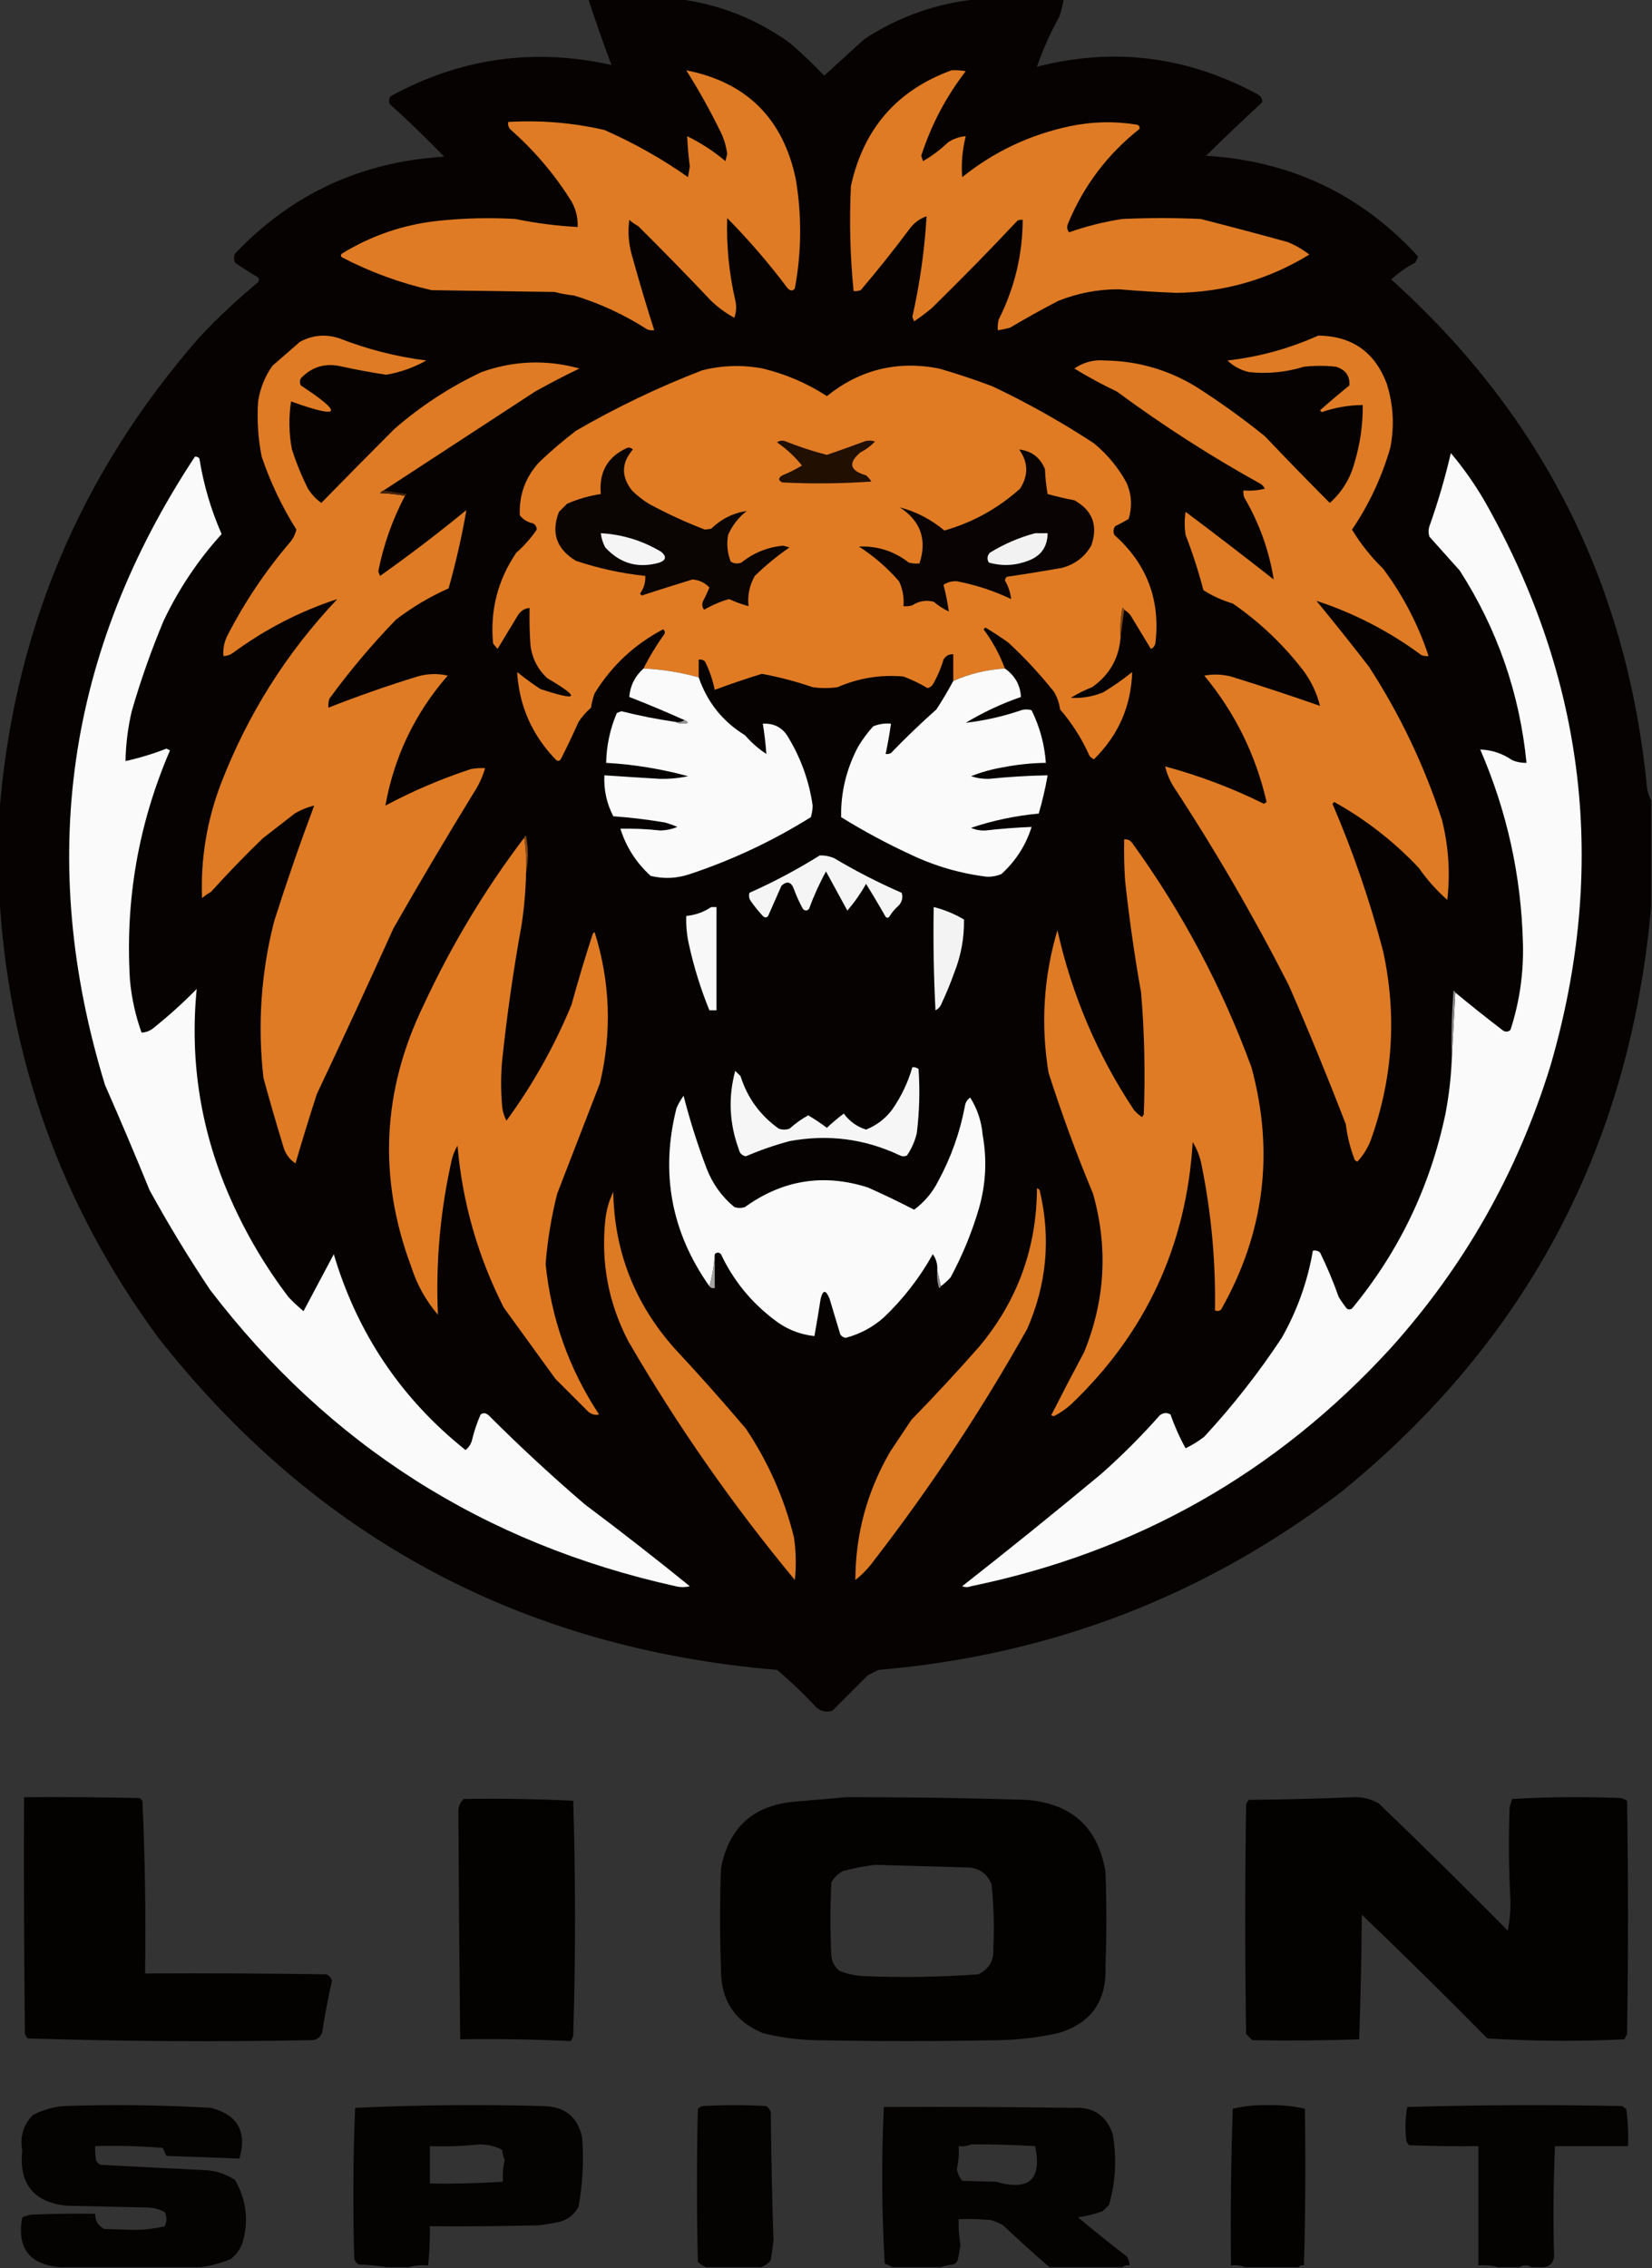 <?xml version="1.0" encoding="UTF-8"?> <svg xmlns="http://www.w3.org/2000/svg" xmlns:xlink="http://www.w3.org/1999/xlink" version="1.1" width="928px" height="1274px" style="shape-rendering:geometricPrecision; text-rendering:geometricPrecision; image-rendering:optimizeQuality; fill-rule:evenodd; clip-rule:evenodd"><rect width="100%" height="100%" fill="#333333" stroke="none"/><g><path style="opacity:0.995" fill="#060302" d="M 330.5,-0.5 C 347.5,-0.5 364.5,-0.5 381.5,-0.5C 404.21,2.459 424.876,10.626 443.5,24C 450.367,29.869 456.867,36.036 463,42.5C 470.462,35.708 477.962,28.875 485.5,22C 505.034,9.212 526.368,1.712 549.5,-0.5C 565.5,-0.5 581.5,-0.5 597.5,-0.5C 596.984,2.899 596.15,6.232 595,9.5C 590.004,18.489 585.838,27.823 582.5,37.5C 625.651,26.399 666.984,31.566 706.5,53C 708.329,54.113 709.163,55.613 709,57.5C 698.322,67.345 687.822,77.345 677.5,87.5C 725.012,90.365 764.679,109.198 796.5,144C 796.138,145.225 795.638,146.391 795,147.5C 790.062,150.052 785.562,153.218 781.5,157C 865.743,232.649 913.577,327.149 925,440.5C 925.204,443.797 926.037,446.797 927.5,449.5C 927.5,469.5 927.5,489.5 927.5,509.5C 915.605,643.806 857.605,753.306 753.5,838C 676.84,896.457 590.174,929.79 493.5,938C 491.5,939 489.5,940 487.5,941C 480.833,947.667 474.167,954.333 467.5,961C 464.12,961.938 461.12,961.271 458.5,959C 451.634,951.557 444.301,944.557 436.5,938C 293.139,925.92 177.305,863.753 89,751.5C 34.079,676.912 4.246,593.245 -0.5,500.5C -0.5,486.5 -0.5,472.5 -0.5,458.5C 7.104,356.151 44.604,266.484 112,189.5C 122.397,178.434 133.397,168.101 145,158.5C 145.749,157.365 145.583,156.365 144.5,155.5C 140.199,153.031 136.033,150.364 132,147.5C 131.333,145.833 131.333,144.167 132,142.5C 163.768,108.993 202.935,90.827 249.5,88C 239.637,77.803 229.471,67.97 219,58.5C 218.28,56.888 218.446,55.388 219.5,54C 258.65,32.606 299.984,26.773 343.5,36.5C 338.878,24.258 334.544,11.925 330.5,-0.5 Z"></path></g><g><path style="opacity:1" fill="#df7b24" d="M 385.5,39.5 C 419.353,46.185 439.853,66.519 447,100.5C 450.47,121.052 450.304,141.552 446.5,162C 445.423,163.543 444.089,163.543 442.5,162C 432.043,148.046 420.71,134.879 408.5,122.5C 408.014,137.996 409.514,153.33 413,168.5C 413.824,171.882 413.657,175.216 412.5,178.5C 407.746,175.913 403.413,172.746 399.5,169C 386.063,154.807 372.396,140.807 358.5,127C 356.695,126.028 355.028,124.861 353.5,123.5C 352.604,130.22 353.104,136.887 355,143.5C 358.899,157.617 363.065,171.617 367.5,185.5C 366.127,185.657 364.793,185.49 363.5,185C 350.735,176.785 337.068,170.452 322.5,166C 318.781,165.612 315.114,164.945 311.5,164C 288.5,163.667 265.5,163.333 242.5,163C 224.855,159.008 208.021,152.841 192,144.5C 191.333,143.833 191.333,143.167 192,142.5C 208.725,132.228 226.892,126.061 246.5,124C 260.803,122.511 275.136,122.177 289.5,123C 301.067,125.373 312.733,126.873 324.5,127.5C 324.732,121.694 323.232,116.361 320,111.5C 310.717,96.969 299.55,83.969 286.5,72.5C 285.571,71.311 285.238,69.978 285.5,68.5C 303.737,67.43 321.737,68.93 339.5,73C 356.139,80.314 371.806,89.147 386.5,99.5C 386.833,97.5 387.167,95.5 387.5,93.5C 386.771,87.813 386.271,82.146 386,76.5C 393.764,80.296 400.931,84.962 407.5,90.5C 407.833,89.167 408.167,87.833 408.5,86.5C 407.866,81.563 406.366,76.896 404,72.5C 398.378,61.082 392.212,50.082 385.5,39.5 Z"></path></g><g><path style="opacity:1" fill="#df7b24" d="M 534.5,39.5 C 537.187,39.336 539.854,39.503 542.5,40C 531.421,54.322 523.088,70.155 517.5,87.5C 517.833,88.5 518.167,89.5 518.5,90.5C 523.591,87.577 528.258,84.077 532.5,80C 535.561,77.965 538.895,76.799 542.5,76.5C 540.588,84.114 539.921,91.781 540.5,99.5C 558.217,85.305 578.217,75.805 600.5,71C 613.119,68.299 625.786,67.965 638.5,70C 639.956,70.423 640.456,71.256 640,72.5C 622.061,86.719 608.728,104.386 600,125.5C 599.202,127.259 599.369,128.926 600.5,130.5C 610.262,127.059 620.262,124.559 630.5,123C 645.167,122.333 659.833,122.333 674.5,123C 690.872,127.176 707.205,131.51 723.5,136C 727.828,137.829 731.828,140.162 735.5,143C 712.739,156.942 687.906,164.109 661,164.5C 650.151,164.091 639.317,163.424 628.5,162.5C 616.747,162.473 605.414,164.64 594.5,169C 585.371,173.732 576.371,178.732 567.5,184C 565.187,184.662 562.854,185.162 560.5,185.5C 560.338,183.473 560.505,181.473 561,179.5C 569.89,161.879 574.39,143.212 574.5,123.5C 573.448,123.351 572.448,123.517 571.5,124C 555.862,140.638 539.862,156.971 523.5,173C 520.308,175.692 516.975,178.192 513.5,180.5C 513.167,179.667 512.833,178.833 512.5,178C 516.708,159.375 519.375,140.542 520.5,121.5C 516.698,122.779 513.531,125.112 511,128.5C 502.214,140.288 493.047,151.788 483.5,163C 482.207,163.49 480.873,163.657 479.5,163.5C 477.542,143.889 477.042,124.222 478,104.5C 485.054,72.298 503.887,50.631 534.5,39.5 Z"></path></g><g><path style="opacity:1" fill="#df7b24" d="M 740.5,188.5 C 759.456,188.731 772.289,197.731 779,215.5C 782.715,227.324 783.382,239.324 781,251.5C 776.214,268.066 769.047,283.399 759.5,297.5C 764.35,305.528 770.183,312.861 777,319.5C 788.142,334.451 796.642,350.784 802.5,368.5C 801.127,368.657 799.793,368.49 798.5,368C 780.297,354.568 760.63,344.401 739.5,337.5C 749.523,349.689 759.357,362.023 769,374.5C 786.405,401.312 800.072,429.979 810,460.5C 813.74,475.387 814.74,490.387 813,505.5C 806.924,500.095 801.591,494.095 797,487.5C 783.027,472.684 767.194,460.35 749.5,450.5C 749.167,450.833 748.833,451.167 748.5,451.5C 760.083,478.415 769.583,506.082 777,534.5C 784.774,570.51 782.441,605.844 770,640.5C 768.237,645.041 765.737,649.041 762.5,652.5C 761.914,652.291 761.414,651.957 761,651.5C 758.506,645.04 756.839,638.373 756,631.5C 745.886,605.272 735.219,579.272 724,553.5C 704.329,514.872 682.663,477.539 659,441.5C 656.928,438.029 655.428,434.362 654.5,430.5C 673.674,435.668 692.174,442.668 710,451.5C 710.5,451.167 711,450.833 711.5,450.5C 705.411,423.989 693.744,400.322 676.5,379.5C 681.493,378.578 686.493,378.745 691.5,380C 708.301,385.212 724.968,390.712 741.5,396.5C 739.691,389.214 736.524,382.548 732,376.5C 720.754,361.919 707.587,349.419 692.5,339C 686.611,337.264 681.111,334.764 676,331.5C 673.264,320.959 669.931,310.626 666,300.5C 665.333,296.167 665.333,291.833 666,287.5C 682.642,299.975 699.142,312.642 715.5,325.5C 712.924,309.282 707.424,293.948 699,279.5C 698.51,278.207 698.343,276.873 698.5,275.5C 702.555,275.824 706.555,275.491 710.5,274.5C 710.023,273.522 709.357,272.689 708.5,272C 680.312,256.413 653.312,239.079 627.5,220C 619.248,216.069 611.248,211.735 603.5,207C 608.743,203.397 614.577,201.897 621,202.5C 639.121,202.808 655.955,207.642 671.5,217C 685.029,225.598 698.029,234.931 710.5,245C 722.573,257.7 734.74,270.2 747,282.5C 753.916,276.358 758.583,268.691 761,259.5C 764.115,249.047 765.615,238.381 765.5,227.5C 757.617,227.572 749.95,228.905 742.5,231.5C 742.167,231.167 741.833,230.833 741.5,230.5C 746.867,225.725 752.367,221.058 758,216.5C 758.379,211.177 755.879,207.677 750.5,206C 744.5,205.333 738.5,205.333 732.5,206C 722.375,209.106 712.042,210.106 701.5,209C 696.854,207.855 692.854,205.688 689.5,202.5C 707.331,200.461 724.331,195.795 740.5,188.5 Z"></path></g><g><path style="opacity:1" fill="#df7b24" d="M 215.5,275.5 C 214.711,275.783 214.044,276.283 213.5,277C 218.351,277.174 223.018,277.674 227.5,278.5C 220.416,291.919 215.416,306.086 212.5,321C 212.833,321.833 213.167,322.667 213.5,323.5C 230.093,311.742 246.26,299.409 262,286.5C 259.443,301.279 256.109,315.946 252,330.5C 241.456,335.186 231.623,341.02 222.5,348C 208.93,361.999 196.43,376.833 185,392.5C 184.506,394.134 184.34,395.801 184.5,397.5C 200.857,391.068 217.524,385.235 234.5,380C 240.127,378.375 245.794,378.208 251.5,379.5C 233.071,400.688 221.404,425.022 216.5,452.5C 231.921,444.289 247.921,437.456 264.5,432C 267.146,431.503 269.813,431.336 272.5,431.5C 271.051,436.464 268.885,441.131 266,445.5C 250.602,470.573 235.602,495.906 221,521.5C 206.94,552.62 192.607,583.62 178,614.5C 173.796,627.444 169.796,640.444 166,653.5C 162.414,651.145 160.081,647.812 159,643.5C 155.131,630.892 151.464,618.225 148,605.5C 144.606,575.794 146.606,546.461 154,517.5C 160.95,495.61 168.45,473.943 176.5,452.5C 172.638,453.428 168.971,454.928 165.5,457C 159.5,461.667 153.5,466.333 147.5,471C 137.525,480.643 127.858,490.643 118.5,501C 116.695,501.972 115.028,503.139 113.5,504.5C 112.661,482.516 116.161,461.183 124,440.5C 139.032,401.411 160.865,366.744 189.5,336.5C 168.347,343.412 148.681,353.579 130.5,367C 128.975,368.009 127.308,368.509 125.5,368.5C 125.178,364.253 126.011,360.253 128,356.5C 137.685,337.786 149.352,320.453 163,304.5C 164.696,302.44 165.863,300.107 166.5,297.5C 158.414,284.659 151.914,270.992 147,256.5C 144.963,246.247 144.297,235.914 145,225.5C 146.103,218.189 148.769,211.522 153,205.5C 158.167,201 163.333,196.5 168.5,192C 175.525,188.21 182.858,187.543 190.5,190C 206.307,196.202 222.64,200.368 239.5,202.5C 232.454,206.439 224.954,209.106 217,210.5C 208.79,209.258 200.623,207.758 192.5,206C 183.25,203.612 175.416,205.779 169,212.5C 168.333,213.833 168.333,215.167 169,216.5C 193.308,232.504 191.474,235.504 163.5,225.5C 162.118,234.543 162.285,243.543 164,252.5C 166.447,260.061 169.447,267.394 173,274.5C 174.978,277.645 177.478,280.312 180.5,282.5C 194.044,268.613 207.71,254.779 221.5,241C 236.296,228.094 252.629,217.427 270.5,209C 288.66,202.537 306.994,201.871 325.5,207C 317.041,211.063 308.707,215.397 300.5,220C 272.138,238.51 243.805,257.01 215.5,275.5 Z"></path></g><g><path style="opacity:1" fill="#e07b24" d="M 631.5,342.5 C 631.44,341.957 631.107,341.624 630.5,341.5C 629.505,346.792 629.172,352.125 629.5,357.5C 628.737,369.523 623.403,379.023 613.5,386C 609.29,387.623 605.29,389.623 601.5,392C 607.687,392.302 613.687,391.302 619.5,389C 625.276,385.556 630.776,381.723 636,377.5C 635.39,396.72 628.223,413.053 614.5,426.5C 613.522,426.023 612.689,425.357 612,424.5C 607.735,414.951 602.235,406.285 595.5,398.5C 595.016,394.874 593.849,391.54 592,388.5C 584.179,378.68 575.679,369.513 566.5,361C 562.302,357.97 557.968,355.137 553.5,352.5C 553.167,352.833 552.833,353.167 552.5,353.5C 557.541,360.247 561.541,367.581 564.5,375.5C 554.396,376.109 544.73,378.443 535.5,382.5C 535.5,377.5 535.5,372.5 535.5,367.5C 533.097,367.393 531.264,368.393 530,370.5C 528.551,375.399 526.551,380.065 524,384.5C 523.261,385.574 522.261,386.241 521,386.5C 516.714,383.941 512.214,381.774 507.5,380C 494.674,378.86 482.341,380.86 470.5,386C 465.833,386.667 461.167,386.667 456.5,386C 447.174,382.794 437.674,380.294 428,378.5C 419.09,381.235 410.257,384.235 401.5,387.5C 400.374,381.958 398.541,376.624 396,371.5C 394.989,370.663 393.822,370.33 392.5,370.5C 392.5,373.833 392.5,377.167 392.5,380.5C 382.387,377.648 372.054,375.981 361.5,375.5C 364.808,368.89 368.642,362.556 373,356.5C 373.749,355.365 373.583,354.365 372.5,353.5C 356.379,361.978 343.546,373.978 334,389.5C 333.08,392.101 332.413,394.768 332,397.5C 329.294,399.871 326.961,402.537 325,405.5C 321.86,412.586 318.526,419.586 315,426.5C 314.282,427.451 313.449,427.617 312.5,427C 298.976,413.129 291.643,396.629 290.5,377.5C 294.693,380.86 299.026,384.027 303.5,387C 325.134,394.136 326.467,392.136 307.5,381C 302.098,376.029 298.931,369.863 298,362.5C 297.5,355.508 297.334,348.508 297.5,341.5C 294.737,341.744 292.571,343.077 291,345.5C 287.167,351.833 283.333,358.167 279.5,364.5C 278.667,363.5 277.833,362.5 277,361.5C 275.225,342.932 279.559,325.932 290,310.5C 294.422,306.585 298.255,302.252 301.5,297.5C 301.471,295.971 300.804,294.804 299.5,294C 296.415,293.378 293.915,291.878 292,289.5C 291.509,277.974 295.175,267.974 303,259.5C 309.539,253.292 316.373,247.459 323.5,242C 346.253,228.79 369.92,217.457 394.5,208C 405.764,205.179 417.097,204.846 428.5,207C 441.421,210.136 453.421,215.303 464.5,222.5C 483.057,207.595 504.057,202.429 527.5,207C 537.637,209.934 547.637,213.268 557.5,217C 577.277,226.386 596.277,237.052 614.5,249C 622.178,255.337 628.345,262.837 633,271.5C 635.725,278.073 636.059,284.74 634,291.5C 631.579,292.961 629.079,294.294 626.5,295.5C 625.369,297.074 625.202,298.741 626,300.5C 644.323,316.801 651.99,337.135 649,361.5C 648.632,362.91 647.799,363.91 646.5,364.5C 642.667,358.167 638.833,351.833 635,345.5C 633.961,344.29 632.794,343.29 631.5,342.5 Z"></path></g><g><path style="opacity:1" fill="#210f02" d="M 436.5,248.5 C 437.946,247.387 439.613,247.22 441.5,248C 449.006,251.002 456.673,253.502 464.5,255.5C 471.515,253.106 478.515,250.606 485.5,248C 487.5,247.333 489.5,247.333 491.5,248C 489.191,250.487 486.524,252.487 483.5,254C 476.249,260.007 477.249,264.34 486.5,267C 487.687,268.019 488.687,269.186 489.5,270.5C 472.843,271.666 456.177,271.833 439.5,271C 437.043,269.846 437.043,268.512 439.5,267C 443.333,265.448 447,263.615 450.5,261.5C 446.493,256.495 441.826,252.161 436.5,248.5 Z"></path></g><g><path style="opacity:1" fill="#0a0403" d="M 352.5,251.5 C 353.675,251.281 354.675,251.614 355.5,252.5C 349.021,259.996 348.855,267.662 355,275.5C 357.894,278.361 361.061,280.861 364.5,283C 374.731,288.534 385.231,293.367 396,297.5C 397.167,297.333 398.333,297.167 399.5,297C 405.178,291.494 411.845,288.161 419.5,287C 414.825,290.664 411.325,295.164 409,300.5C 408.09,305.658 408.59,310.658 410.5,315.5C 412.421,316.641 414.421,316.808 416.5,316C 423.364,310.486 431.198,307.319 440,306.5C 441.167,306.833 442.333,307.167 443.5,307.5C 436.589,312.236 430.089,317.57 424,323.5C 421.004,328.77 419.838,334.437 420.5,340.5C 416.752,339.462 413.085,338.129 409.5,336.5C 404.652,337.92 399.986,339.92 395.5,342.5C 394.369,340.926 394.202,339.259 395,337.5C 396.303,335.06 397.47,332.56 398.5,330C 395.938,327.303 392.771,325.803 389,325.5C 379.485,328.394 369.985,331.394 360.5,334.5C 360.167,334.167 359.833,333.833 359.5,333.5C 361.668,330.502 362.668,327.169 362.5,323.5C 349.157,322.096 336.157,319.263 323.5,315C 312.591,308.412 309.425,299.245 314,287.5C 315.5,286 317,284.5 318.5,283C 324.578,280.319 330.911,278.486 337.5,277.5C 336.354,265.107 341.354,256.441 352.5,251.5 Z"></path></g><g><path style="opacity:1" fill="#090403" d="M 572.5,252.5 C 579.468,253.295 584.301,256.962 587,263.5C 587.172,268.202 587.672,272.868 588.5,277.5C 593.441,278.88 598.441,280.046 603.5,281C 613.784,286.751 616.951,295.251 613,306.5C 609.279,312.872 603.779,317.039 596.5,319C 586.178,320.813 575.845,322.48 565.5,324C 564.978,324.561 564.645,325.228 564.5,326C 566.44,329.349 567.607,332.849 568,336.5C 558.251,331.861 548.085,328.528 537.5,326.5C 534.747,326.353 532.247,327.02 530,328.5C 531.294,333.428 532.294,338.428 533,343.5C 529.911,342.04 527.078,340.207 524.5,338C 520.142,336.925 516.142,337.592 512.5,340C 510.866,340.494 509.199,340.66 507.5,340.5C 507.937,335.588 507.104,330.922 505,326.5C 498.437,318.938 490.937,312.438 482.5,307C 492.924,306.586 502.257,309.586 510.5,316C 512.473,316.495 514.473,316.662 516.5,316.5C 520.881,303.189 517.214,292.689 505.5,285C 514.724,287.447 523.057,291.78 530.5,298C 546.422,293.453 560.589,285.62 573,274.5C 577.804,266.981 577.637,259.648 572.5,252.5 Z"></path></g><g><path style="opacity:1" fill="#fafafa" d="M 815.5,595.5 C 816.167,582.833 816.833,570.167 817.5,557.5C 826.337,564.833 835.337,572 844.5,579C 845.944,579.781 847.277,579.614 848.5,578.5C 853.605,562.764 855.938,546.598 855.5,530C 854.57,492.076 846.57,455.743 831.5,421C 837.992,421.232 843.992,423.232 849.5,427C 852.063,428.079 854.729,428.579 857.5,428.5C 853.66,389.479 841.16,353.479 820,320.5C 814.333,314.167 808.667,307.833 803,301.5C 802.333,299.5 802.333,297.5 803,295.5C 807.779,282.05 811.779,268.384 815,254.5C 822.111,262.946 828.445,271.946 834,281.5C 890.92,381.943 903.253,487.61 871,598.5C 852.587,658.356 822.587,711.356 781,757.5C 717.13,827.276 638.63,871.776 545.5,891C 543.833,891.667 542.167,891.667 540.5,891C 566.789,870.379 592.789,849.379 618.5,828C 630.167,817.667 641.167,806.667 651.5,795C 653.45,793.504 655.45,793.337 657.5,794.5C 659.833,801.158 662.667,807.491 666,813.5C 669.735,811.716 673.235,809.549 676.5,807C 692.526,789.647 707.026,771.147 720,751.5C 728.707,736.108 734.54,719.775 737.5,702.5C 738.978,702.238 740.311,702.571 741.5,703.5C 745.488,711.63 748.988,719.963 752,728.5C 753.377,730.754 754.877,732.92 756.5,735C 757.5,735.667 758.5,735.667 759.5,735C 785.928,702.971 803.428,666.471 812,625.5C 813.891,615.587 815.058,605.587 815.5,595.5 Z"></path></g><g><path style="opacity:1" fill="#fafafa" d="M 109.5,256.5 C 110.496,256.414 111.329,256.748 112,257.5C 114.341,272.192 118.508,286.358 124.5,300C 111.33,314.521 100.497,330.688 92,348.5C 85.002,365.16 79.002,382.16 74,399.5C 71.847,408.699 70.68,418.033 70.5,427.5C 78.314,425.785 85.981,423.452 93.5,420.5C 94.167,420.833 94.833,421.167 95.5,421.5C 77.757,462.713 70.257,505.713 73,550.5C 73.939,560.643 76.105,570.477 79.5,580C 81.598,579.968 83.598,579.301 85.5,578C 94.281,571.055 102.614,563.555 110.5,555.5C 106.457,596.791 112.957,636.457 130,674.5C 138.652,693.82 149.318,711.82 162,728.5C 164.682,731.35 167.516,734.016 170.5,736.5C 176.173,725.794 181.84,715.127 187.5,704.5C 200.734,749.002 225.401,785.668 261.5,814.5C 263.146,813.221 264.313,811.555 265,809.5C 266.207,804.332 267.874,799.332 270,794.5C 271.507,793.465 273.007,793.632 274.5,795C 291.847,812.346 309.847,829.012 328.5,845C 348.453,859.951 368.12,875.285 387.5,891C 384.833,891.667 382.167,891.667 379.5,891C 271.742,867.082 184.575,811.582 118,724.5C 105.872,706.36 94.539,687.693 84,668.5C 75.942,648.718 67.609,629.051 59,609.5C 20.414,483.648 37.247,365.981 109.5,256.5 Z"></path></g><g><path style="opacity:1" fill="#42230b" d="M 215.5,275.5 C 219.684,276.166 224.018,276.833 228.5,277.5C 228.376,278.107 228.043,278.44 227.5,278.5C 223.018,277.674 218.351,277.174 213.5,277C 214.044,276.283 214.711,275.783 215.5,275.5 Z"></path></g><g><path style="opacity:1" fill="#f5f5f5" d="M 337.5,299.5 C 349.717,300.22 361.05,303.72 371.5,310C 374.506,312.635 374.172,314.635 370.5,316C 358.554,319.461 348.387,316.628 340,307.5C 338.659,304.978 337.826,302.311 337.5,299.5 Z"></path></g><g><path style="opacity:1" fill="#f2f2f2" d="M 581.5,299.5 C 583.833,299.5 586.167,299.5 588.5,299.5C 588.402,307.194 584.736,312.361 577.5,315C 570.258,317.771 562.924,318.104 555.5,316C 554.328,314.132 554.495,312.298 556,310.5C 564.031,305.563 572.531,301.897 581.5,299.5 Z"></path></g><g><path style="opacity:1" fill="#7e4514" d="M 631.5,342.5 C 630.833,347.5 630.167,352.5 629.5,357.5C 629.172,352.125 629.505,346.792 630.5,341.5C 631.107,341.624 631.44,341.957 631.5,342.5 Z"></path></g><g><path style="opacity:1" fill="#fafafa" d="M 361.5,375.5 C 372.054,375.981 382.387,377.648 392.5,380.5C 397.313,394.473 405.98,405.307 418.5,413C 422.178,417.198 426.178,420.698 430.5,423.5C 430.093,417.801 429.427,412.134 428.5,406.5C 435.037,406.183 439.87,408.85 443,414.5C 450.066,426.29 454.566,438.956 456.5,452.5C 456.468,454.759 456.134,456.925 455.5,459C 434.168,472.341 411.501,483.008 387.5,491C 380.19,493.468 372.857,493.802 365.5,492C 357.412,484.644 351.746,475.81 348.5,465.5C 356.023,465.335 363.523,465.668 371,466.5C 374.294,466.408 377.461,465.741 380.5,464.5C 378.228,463.515 375.895,462.681 373.5,462C 363.89,460.378 354.224,459.212 344.5,458.5C 340.781,451.289 339.114,443.623 339.5,435.5C 349.993,436.213 360.493,436.88 371,437.5C 376.248,437.585 381.415,437.085 386.5,436C 371.413,431.894 356.08,429.394 340.5,428.5C 340.694,418.779 342.694,409.446 346.5,400.5C 347.333,400.167 348.167,399.833 349,399.5C 359.084,402.031 369.251,404.031 379.5,405.5C 381.628,406.629 383.961,406.796 386.5,406C 385.956,405.283 385.289,404.783 384.5,404.5C 374.307,399.906 363.974,395.573 353.5,391.5C 353.966,385.233 356.633,379.9 361.5,375.5 Z"></path></g><g><path style="opacity:1" fill="#fafafa" d="M 564.5,375.5 C 570.175,379.532 573.175,384.865 573.5,391.5C 562.654,395.256 552.321,400.09 542.5,406C 553.037,404.783 563.371,402.45 573.5,399C 575.5,398.333 577.5,398.333 579.5,399C 584.102,408.306 586.769,418.139 587.5,428.5C 579.43,428.613 571.43,429.447 563.5,431C 557.263,432.043 551.263,433.71 545.5,436C 548.712,437.079 552.045,437.579 555.5,437.5C 566.475,436.369 577.475,435.702 588.5,435.5C 587.222,442.777 585.556,449.943 583.5,457C 570.44,458.194 557.773,460.86 545.5,465C 547.97,466.114 550.636,466.614 553.5,466.5C 562.145,465.502 570.812,464.836 579.5,464.5C 576.241,474.844 570.575,483.677 562.5,491C 559.961,492.047 557.295,492.547 554.5,492.5C 539.516,490.67 525.183,486.503 511.5,480C 498.022,473.763 485.022,466.763 472.5,459C 472.248,445.17 475.414,432.004 482,419.5C 484.448,415.385 487.281,411.552 490.5,408C 493.688,406.684 497.022,406.184 500.5,406.5C 499.709,412.205 498.709,417.871 497.5,423.5C 498.552,423.649 499.552,423.483 500.5,423C 508.644,414.524 517.144,406.358 526,398.5C 529.428,393.258 532.595,387.924 535.5,382.5C 544.73,378.443 554.396,376.109 564.5,375.5 Z"></path></g><g><path style="opacity:1" fill="#989797" d="M 384.5,404.5 C 385.289,404.783 385.956,405.283 386.5,406C 383.961,406.796 381.628,406.629 379.5,405.5C 381.415,405.784 383.081,405.451 384.5,404.5 Z"></path></g><g><path style="opacity:1" fill="#e07b24" d="M 294.5,470.5 C 295.491,476.979 295.824,483.646 295.5,490.5C 295.291,500.215 294.458,509.882 293,519.5C 288.357,545.024 284.691,570.691 282,596.5C 281.333,604.5 281.333,612.5 282,620.5C 282.198,623.702 283.031,626.702 284.5,629.5C 299.213,609.423 311.379,587.756 321,564.5C 324.694,551.052 328.694,537.719 333,524.5C 333.333,524.167 333.667,523.833 334,523.5C 342.806,551.543 343.806,579.877 337,608.5C 329.006,629.157 321.006,649.823 313,670.5C 309.716,683.485 307.55,696.652 306.5,710C 309.587,740.663 319.587,768.83 336.5,794.5C 334.477,795.041 332.477,794.541 330.5,793C 324.387,786.887 318.221,780.721 312,774.5C 302.333,761.167 292.667,747.833 283,734.5C 268.417,705.764 259.751,675.43 257,643.5C 255.725,645.717 254.725,648.051 254,650.5C 247.359,679.473 244.692,708.806 246,738.5C 239.196,730.565 234.196,721.565 231,711.5C 212.319,661.581 214.652,612.581 238,564.5C 253.59,530.947 272.423,499.613 294.5,470.5 Z"></path></g><g><path style="opacity:1" fill="#df7b24" d="M 631.5,471.5 C 633.39,471.297 634.89,471.963 636,473.5C 664.053,512.263 686.386,554.263 703,599.5C 715.958,647.214 710.292,692.548 686,735.5C 684.951,736.517 683.784,736.684 682.5,736C 682.949,708.611 680.449,681.444 675,654.5C 674.112,649.831 672.445,645.497 670,641.5C 666.463,699.734 643.63,748.901 601.5,789C 598.597,791.572 595.431,793.739 592,795.5C 591.5,795.333 591,795.167 590.5,795C 596.524,783.119 602.691,771.286 609,759.5C 620.861,730.387 622.527,700.721 614,670.5C 604.683,648.218 596.35,625.551 589,602.5C 584.554,575.424 586.22,548.757 594,522.5C 602.126,558.9 616.46,592.567 637,623.5C 638.351,625.019 639.851,626.352 641.5,627.5C 641.833,627 642.167,626.5 642.5,626C 643.405,603.17 642.905,580.337 641,557.5C 637.272,536.624 634.272,515.624 632,494.5C 631.5,486.841 631.334,479.174 631.5,471.5 Z"></path></g><g><path style="opacity:1" fill="#854916" d="M 294.5,470.5 C 294.56,469.957 294.893,469.624 295.5,469.5C 296.819,476.656 296.819,483.656 295.5,490.5C 295.824,483.646 295.491,476.979 294.5,470.5 Z"></path></g><g><path style="opacity:1" fill="#f5f5f5" d="M 460.5,480.5 C 463.271,480.421 465.937,480.921 468.5,482C 480.728,489.281 493.395,495.781 506.5,501.5C 507.314,503.952 506.814,506.285 505,508.5C 502.81,510.388 500.977,512.555 499.5,515C 498.833,515.667 498.167,515.667 497.5,515C 493.945,508.715 490.278,502.548 486.5,496.5C 483.506,501.808 480.006,506.808 476,511.5C 472.005,504.198 468.005,496.865 464,489.5C 460.302,496.232 457.135,503.232 454.5,510.5C 453.349,511.731 452.183,511.731 451,510.5C 449.059,506.952 447.393,503.286 446,499.5C 444.492,495.326 442.159,494.659 439,497.5C 436.5,503.167 434,508.833 431.5,514.5C 430.609,515.59 429.609,515.59 428.5,514.5C 426.144,511.978 423.977,509.312 422,506.5C 420.813,504.956 420.48,503.289 421,501.5C 434.752,495.377 447.918,488.377 460.5,480.5 Z"></path></g><g><path style="opacity:1" fill="#f8f8f8" d="M 399.5,509.5 C 400.5,509.5 401.5,509.5 402.5,509.5C 402.5,528.833 402.5,548.167 402.5,567.5C 401.167,567.5 399.833,567.5 398.5,567.5C 393.611,555.529 389.778,543.195 387,530.5C 385.809,525.233 385.309,519.899 385.5,514.5C 390.669,514.001 395.336,512.334 399.5,509.5 Z"></path></g><g><path style="opacity:1" fill="#f3f3f3" d="M 524.5,509.5 C 530.477,510.986 536.144,513.319 541.5,516.5C 541.705,526.766 539.871,536.766 536,546.5C 533.943,552.281 531.61,557.947 529,563.5C 528.363,565.303 527.197,566.636 525.5,567.5C 524.5,548.178 524.167,528.845 524.5,509.5 Z"></path></g><g><path style="opacity:1" fill="#898888" d="M 817.5,557.5 C 816.833,570.167 816.167,582.833 815.5,595.5C 815.168,582.483 815.501,569.483 816.5,556.5C 817.107,556.624 817.44,556.957 817.5,557.5 Z"></path></g><g><path style="opacity:1" fill="#f6f6f6" d="M 512.5,599.5 C 513.822,599.33 514.989,599.663 516,600.5C 516.808,612.535 516.475,624.535 515,636.5C 513.932,641.05 512.098,645.217 509.5,649C 508.167,649.667 506.833,649.667 505.5,649C 485.753,639.646 465.087,636.979 443.5,641C 435.122,643.237 426.955,646.07 419,649.5C 416.786,649.089 415.453,647.755 415,645.5C 409.676,631.002 409.01,616.335 413,601.5C 414,602.5 415,603.5 416,604.5C 419.867,616.733 427.034,626.566 437.5,634C 439.5,634.667 441.5,634.667 443.5,634C 446.732,631.097 450.232,628.597 454,626.5C 457.626,628.622 461.126,630.955 464.5,633.5C 467.52,630.645 470.687,627.979 474,625.5C 477.215,629.891 481.382,632.891 486.5,634.5C 492.357,632.158 497.191,628.491 501,623.5C 506.176,616.148 510.009,608.148 512.5,599.5 Z"></path></g><g><path style="opacity:1" fill="#fafafa" d="M 528.5,722.5 C 527.833,719.5 527.167,716.5 526.5,713.5C 526.741,710.206 525.908,707.206 524,704.5C 516.647,717.689 507.481,729.522 496.5,740C 490.275,745.53 483.108,749.363 475,751.5C 473.674,751.245 472.674,750.578 472,749.5C 470,742.833 468,736.167 466,729.5C 463.962,724.395 462.295,724.395 461,729.5C 459.914,736.528 458.747,743.528 457.5,750.5C 448.944,749.557 441.277,746.391 434.5,741C 421.69,731.2 411.857,719.034 405,704.5C 403.855,703.316 402.688,703.316 401.5,704.5C 401.147,710.735 400.147,716.735 398.5,722.5C 377.026,692.077 370.86,658.744 380,622.5C 381.08,620.004 382.414,617.67 384,615.5C 387.559,629.397 391.892,643.064 397,656.5C 400.354,665.068 405.521,672.235 412.5,678C 414.5,678.667 416.5,678.667 418.5,678C 439.663,662.75 462.663,659.084 487.5,667C 496.319,670.91 504.986,675.077 513.5,679.5C 519.286,675.217 523.786,669.884 527,663.5C 534.182,650.286 539.182,636.286 542,621.5C 542.26,619.382 543.26,617.716 545,616.5C 549.018,622.89 551.351,629.89 552,637.5C 554.492,651.336 553.825,665.003 550,678.5C 546.03,692.1 540.697,705.1 534,717.5C 532.296,719.373 530.463,721.04 528.5,722.5 Z"></path></g><g><path style="opacity:1" fill="#dd7a24" d="M 582.5,667.5 C 583.117,667.611 583.617,667.944 584,668.5C 590.398,695.273 588.065,721.273 577,746.5C 551.475,792.004 522.808,835.337 491,876.5C 488.02,880.647 484.52,884.314 480.5,887.5C 480.543,861.854 487.043,837.854 500,815.5C 504,809.5 508,803.5 512,797.5C 525.034,784.134 537.701,770.467 550,756.5C 571.503,730.809 582.337,701.142 582.5,667.5 Z"></path></g><g><path style="opacity:1" fill="#dd7a24" d="M 344.5,669.5 C 345.099,703.042 356.599,732.376 379,757.5C 392.705,772.203 406.038,787.203 419,802.5C 431.539,821.247 440.539,841.58 446,863.5C 447.169,871.51 447.336,879.51 446.5,887.5C 411.638,845.454 380.471,800.787 353,753.5C 341.862,732.144 337.529,709.477 340,685.5C 340.574,679.866 342.074,674.532 344.5,669.5 Z"></path></g><g><path style="opacity:1" fill="#a6a5a5" d="M 401.5,704.5 C 401.5,710.833 401.5,717.167 401.5,723.5C 400.209,723.737 399.209,723.404 398.5,722.5C 400.147,716.735 401.147,710.735 401.5,704.5 Z"></path></g><g><path style="opacity:1" fill="#8e8c8c" d="M 526.5,713.5 C 527.167,716.5 527.833,719.5 528.5,722.5C 528.44,723.043 528.107,723.376 527.5,723.5C 526.513,720.232 526.18,716.898 526.5,713.5 Z"></path></g><g><path style="opacity:0.972" fill="#040101" d="M 13.5,1009.5 C 35.169,1009.33 56.836,1009.5 78.5,1010C 79,1010.5 79.5,1011 80,1011.5C 81.485,1043.75 81.985,1076.08 81.5,1108.5C 115.502,1108.33 149.502,1108.5 183.5,1109C 184.99,1109.75 185.99,1110.91 186.5,1112.5C 184.345,1122.11 182.512,1131.77 181,1141.5C 179.934,1144.56 177.767,1146.06 174.5,1146C 121.417,1146.99 68.417,1146.66 15.5,1145C 14.874,1144.25 14.374,1143.42 14,1142.5C 13.5,1098.17 13.333,1053.83 13.5,1009.5 Z"></path></g><g><path style="opacity:0.979" fill="#040101" d="M 475.5,1009.5 C 509.175,1009.44 542.841,1009.94 576.5,1011C 602.051,1012.98 616.885,1026.48 621,1051.5C 621.667,1069.17 621.667,1086.83 621,1104.5C 621.766,1124.03 612.933,1136.53 594.5,1142C 583.308,1144.48 571.974,1145.82 560.5,1146C 526.5,1146.67 492.5,1146.67 458.5,1146C 448.325,1145.83 438.325,1144.5 428.5,1142C 412.83,1135.52 404.996,1123.69 405,1106.5C 404.333,1087.5 404.333,1068.5 405,1049.5C 409.327,1026.51 423.16,1014.01 446.5,1012C 456.322,1011.18 465.989,1010.35 475.5,1009.5 Z M 491.5,1047.5 C 509.165,1047.99 526.831,1048.49 544.5,1049C 550.627,1049.64 554.794,1052.81 557,1058.5C 558.242,1070.48 558.575,1082.48 558,1094.5C 558.35,1101.31 555.516,1106.15 549.5,1109C 528.192,1110.54 506.859,1110.88 485.5,1110C 480.643,1109.81 475.976,1108.81 471.5,1107C 468.819,1104.81 467.319,1101.97 467,1098.5C 466.333,1084.83 466.333,1071.17 467,1057.5C 468.5,1054.67 470.667,1052.5 473.5,1051C 479.55,1049.37 485.55,1048.21 491.5,1047.5 Z"></path></g><g><path style="opacity:0.98" fill="#040101" d="M 760.5,1009.5 C 765.553,1009.34 770.22,1010.51 774.5,1013C 798.972,1036.47 823.139,1060.3 847,1084.5C 848.058,1079.07 848.558,1073.57 848.5,1068C 847.542,1050.51 847.375,1033.01 848,1015.5C 848.346,1013.78 848.846,1012.12 849.5,1010.5C 869.825,1009.33 890.158,1009.17 910.5,1010C 911.766,1010.31 912.933,1010.81 914,1011.5C 914.667,1055.17 914.667,1098.83 914,1142.5C 913.5,1143.5 913,1144.5 912.5,1145.5C 886.826,1146.75 861.16,1146.58 835.5,1145C 812.305,1121.47 788.805,1098.3 765,1075.5C 764.803,1098.86 764.303,1122.2 763.5,1145.5C 743.502,1146.19 723.502,1146.36 703.5,1146C 702.333,1144.83 701.167,1143.67 700,1142.5C 699.333,1099.5 699.333,1056.5 700,1013.5C 700.374,1012.58 700.874,1011.75 701.5,1011C 721.338,1010.83 741.004,1010.33 760.5,1009.5 Z"></path></g><g><path style="opacity:0.983" fill="#040101" d="M 260.5,1010.5 C 281.076,1010.17 301.576,1010.51 322,1011.5C 323.366,1055.51 323.366,1099.51 322,1143.5C 321.751,1144.62 321.251,1145.62 320.5,1146.5C 299.879,1145.51 279.213,1145.18 258.5,1145.5C 258.028,1102.66 257.694,1059.82 257.5,1017C 257.652,1014.35 258.652,1012.18 260.5,1010.5 Z"></path></g><g><path style="opacity:0.963" fill="#040101" d="M 112.5,1273.5 C 86.167,1273.5 59.833,1273.5 33.5,1273.5C 16.361,1271.92 9.361,1262.59 12.5,1245.5C 14.115,1244.85 15.782,1244.35 17.5,1244C 29.495,1243.5 41.495,1243.33 53.5,1243.5C 53.411,1247.43 55.078,1250.27 58.5,1252C 63.333,1252.17 68.167,1252.33 73,1252.5C 79.625,1252.72 86.125,1252.05 92.5,1250.5C 93.833,1247.83 93.833,1245.17 92.5,1242.5C 89.692,1241.03 86.692,1240.2 83.5,1240C 68.167,1239.67 52.833,1239.33 37.5,1239C 18.892,1237.05 10.559,1226.72 12.5,1208C 11.105,1200.2 13.105,1193.53 18.5,1188C 23.838,1185.25 29.505,1183.58 35.5,1183C 63.207,1182.04 90.874,1182.38 118.5,1184C 133.536,1187.89 138.869,1197.39 134.5,1212.5C 120.839,1211.94 107.172,1211.44 93.5,1211C 92.74,1209.56 92.074,1208.06 91.5,1206.5C 78.851,1205.5 66.184,1205.17 53.5,1205.5C 53.336,1208.19 53.503,1210.85 54,1213.5C 54.5,1214.67 55.333,1215.5 56.5,1216C 76.158,1217.05 95.825,1218.05 115.5,1219C 121.544,1219.38 127.044,1221.21 132,1224.5C 138.565,1235.9 139.899,1247.9 136,1260.5C 134.569,1263.93 132.402,1266.76 129.5,1269C 123.913,1271.31 118.246,1272.81 112.5,1273.5 Z"></path></g><g><path style="opacity:0.965" fill="#040101" d="M 229.5,1273.5 C 225.5,1273.5 221.5,1273.5 217.5,1273.5C 212.349,1272.67 207.016,1272.17 201.5,1272C 200.151,1271.23 199.318,1270.06 199,1268.5C 198.172,1240.26 198.339,1212.09 199.5,1184C 234.773,1182.35 270.106,1182.02 305.5,1183C 317.318,1183.3 324.485,1189.14 327,1200.5C 328.033,1213.6 327.367,1226.6 325,1239.5C 322.708,1243.79 319.208,1246.62 314.5,1248C 310.531,1248.85 306.531,1249.52 302.5,1250C 282.169,1250.5 261.836,1250.67 241.5,1250.5C 241.582,1257.86 241.248,1265.19 240.5,1272.5C 236.629,1272.19 232.962,1272.52 229.5,1273.5 Z M 269.5,1204.5 C 273.927,1204.55 278.093,1205.55 282,1207.5C 282.311,1209.56 282.811,1211.56 283.5,1213.5C 282.567,1217.43 282.234,1221.43 282.5,1225.5C 268.855,1226.39 255.189,1226.72 241.5,1226.5C 241.5,1219.5 241.5,1212.5 241.5,1205.5C 251.015,1205.83 260.348,1205.49 269.5,1204.5 Z"></path></g><g><path style="opacity:0.966" fill="#040101" d="M 427.5,1273.5 C 417.167,1273.5 406.833,1273.5 396.5,1273.5C 394.909,1272.78 393.409,1271.78 392,1270.5C 391.333,1241.83 391.333,1213.17 392,1184.5C 392.75,1183.87 393.584,1183.37 394.5,1183C 406.5,1182.33 418.5,1182.33 430.5,1183C 431.701,1183.9 432.535,1185.07 433,1186.5C 433.206,1210.51 433.706,1234.51 434.5,1258.5C 434.047,1262.17 433.547,1265.84 433,1269.5C 431.5,1271.47 429.667,1272.8 427.5,1273.5 Z"></path></g><g><path style="opacity:0.973" fill="#040101" d="M 729.5,1273.5 C 719.5,1273.5 709.5,1273.5 699.5,1273.5C 697.052,1272.53 694.385,1272.19 691.5,1272.5C 691.167,1243.16 691.5,1213.83 692.5,1184.5C 699.043,1182.95 705.709,1182.28 712.5,1182.5C 719.478,1182.29 726.311,1182.96 733,1184.5C 733.488,1213.84 733.322,1243.17 732.5,1272.5C 731.209,1272.26 730.209,1272.6 729.5,1273.5 Z"></path></g><g><path style="opacity:0.967" fill="#040101" d="M 867.5,1273.5 C 865.167,1273.5 862.833,1273.5 860.5,1273.5C 858.167,1272.17 855.833,1272.17 853.5,1273.5C 849.5,1273.5 845.5,1273.5 841.5,1273.5C 838.038,1272.52 834.371,1272.19 830.5,1272.5C 830.5,1250.17 830.5,1227.83 830.5,1205.5C 817.496,1205.67 804.496,1205.5 791.5,1205C 790.874,1204.25 790.374,1203.42 790,1202.5C 789.207,1196.12 789.374,1189.78 790.5,1183.5C 830.829,1182.33 871.163,1182.17 911.5,1183C 912.025,1183.69 912.692,1184.19 913.5,1184.5C 914.497,1191.47 914.83,1198.47 914.5,1205.5C 900.833,1205.5 887.167,1205.5 873.5,1205.5C 872.603,1226.15 872.436,1246.82 873,1267.5C 872.578,1270.93 870.745,1272.93 867.5,1273.5 Z"></path></g><g><path style="opacity:0.963" fill="#040101" d="M 630.5,1273.5 C 616.833,1273.5 603.167,1273.5 589.5,1273.5C 580.73,1265.9 572.063,1258.07 563.5,1250C 561.283,1248.72 558.949,1247.72 556.5,1247C 550.509,1246.5 544.509,1246.33 538.5,1246.5C 538.382,1251.36 538.715,1256.2 539.5,1261C 539.129,1263.86 538.629,1266.69 538,1269.5C 537.5,1270.67 536.667,1271.5 535.5,1272C 532.964,1272.19 530.631,1272.69 528.5,1273.5C 519.5,1273.5 510.5,1273.5 501.5,1273.5C 500.122,1272.77 498.622,1272.1 497,1271.5C 495.276,1242.16 495.109,1212.83 496.5,1183.5C 531.835,1183.33 567.168,1183.5 602.5,1184C 613.803,1183.22 621.303,1188.05 625,1198.5C 627.433,1212.04 626.766,1225.37 623,1238.5C 621.833,1239.67 620.667,1240.83 619.5,1242C 614.967,1243.65 610.301,1244.82 605.5,1245.5C 614.498,1252.99 623.665,1260.33 633,1267.5C 634.009,1269.02 634.509,1270.69 634.5,1272.5C 632.901,1272.23 631.568,1272.57 630.5,1273.5 Z M 545.5,1204.5 C 557.513,1204.46 569.513,1204.79 581.5,1205.5C 585.416,1224.25 578.083,1230.91 559.5,1225.5C 553.167,1225.33 546.833,1225.17 540.5,1225C 538.98,1223.12 537.98,1220.95 537.5,1218.5C 538.439,1214.24 538.772,1209.9 538.5,1205.5C 541.059,1205.8 543.393,1205.47 545.5,1204.5 Z"></path></g></svg> 